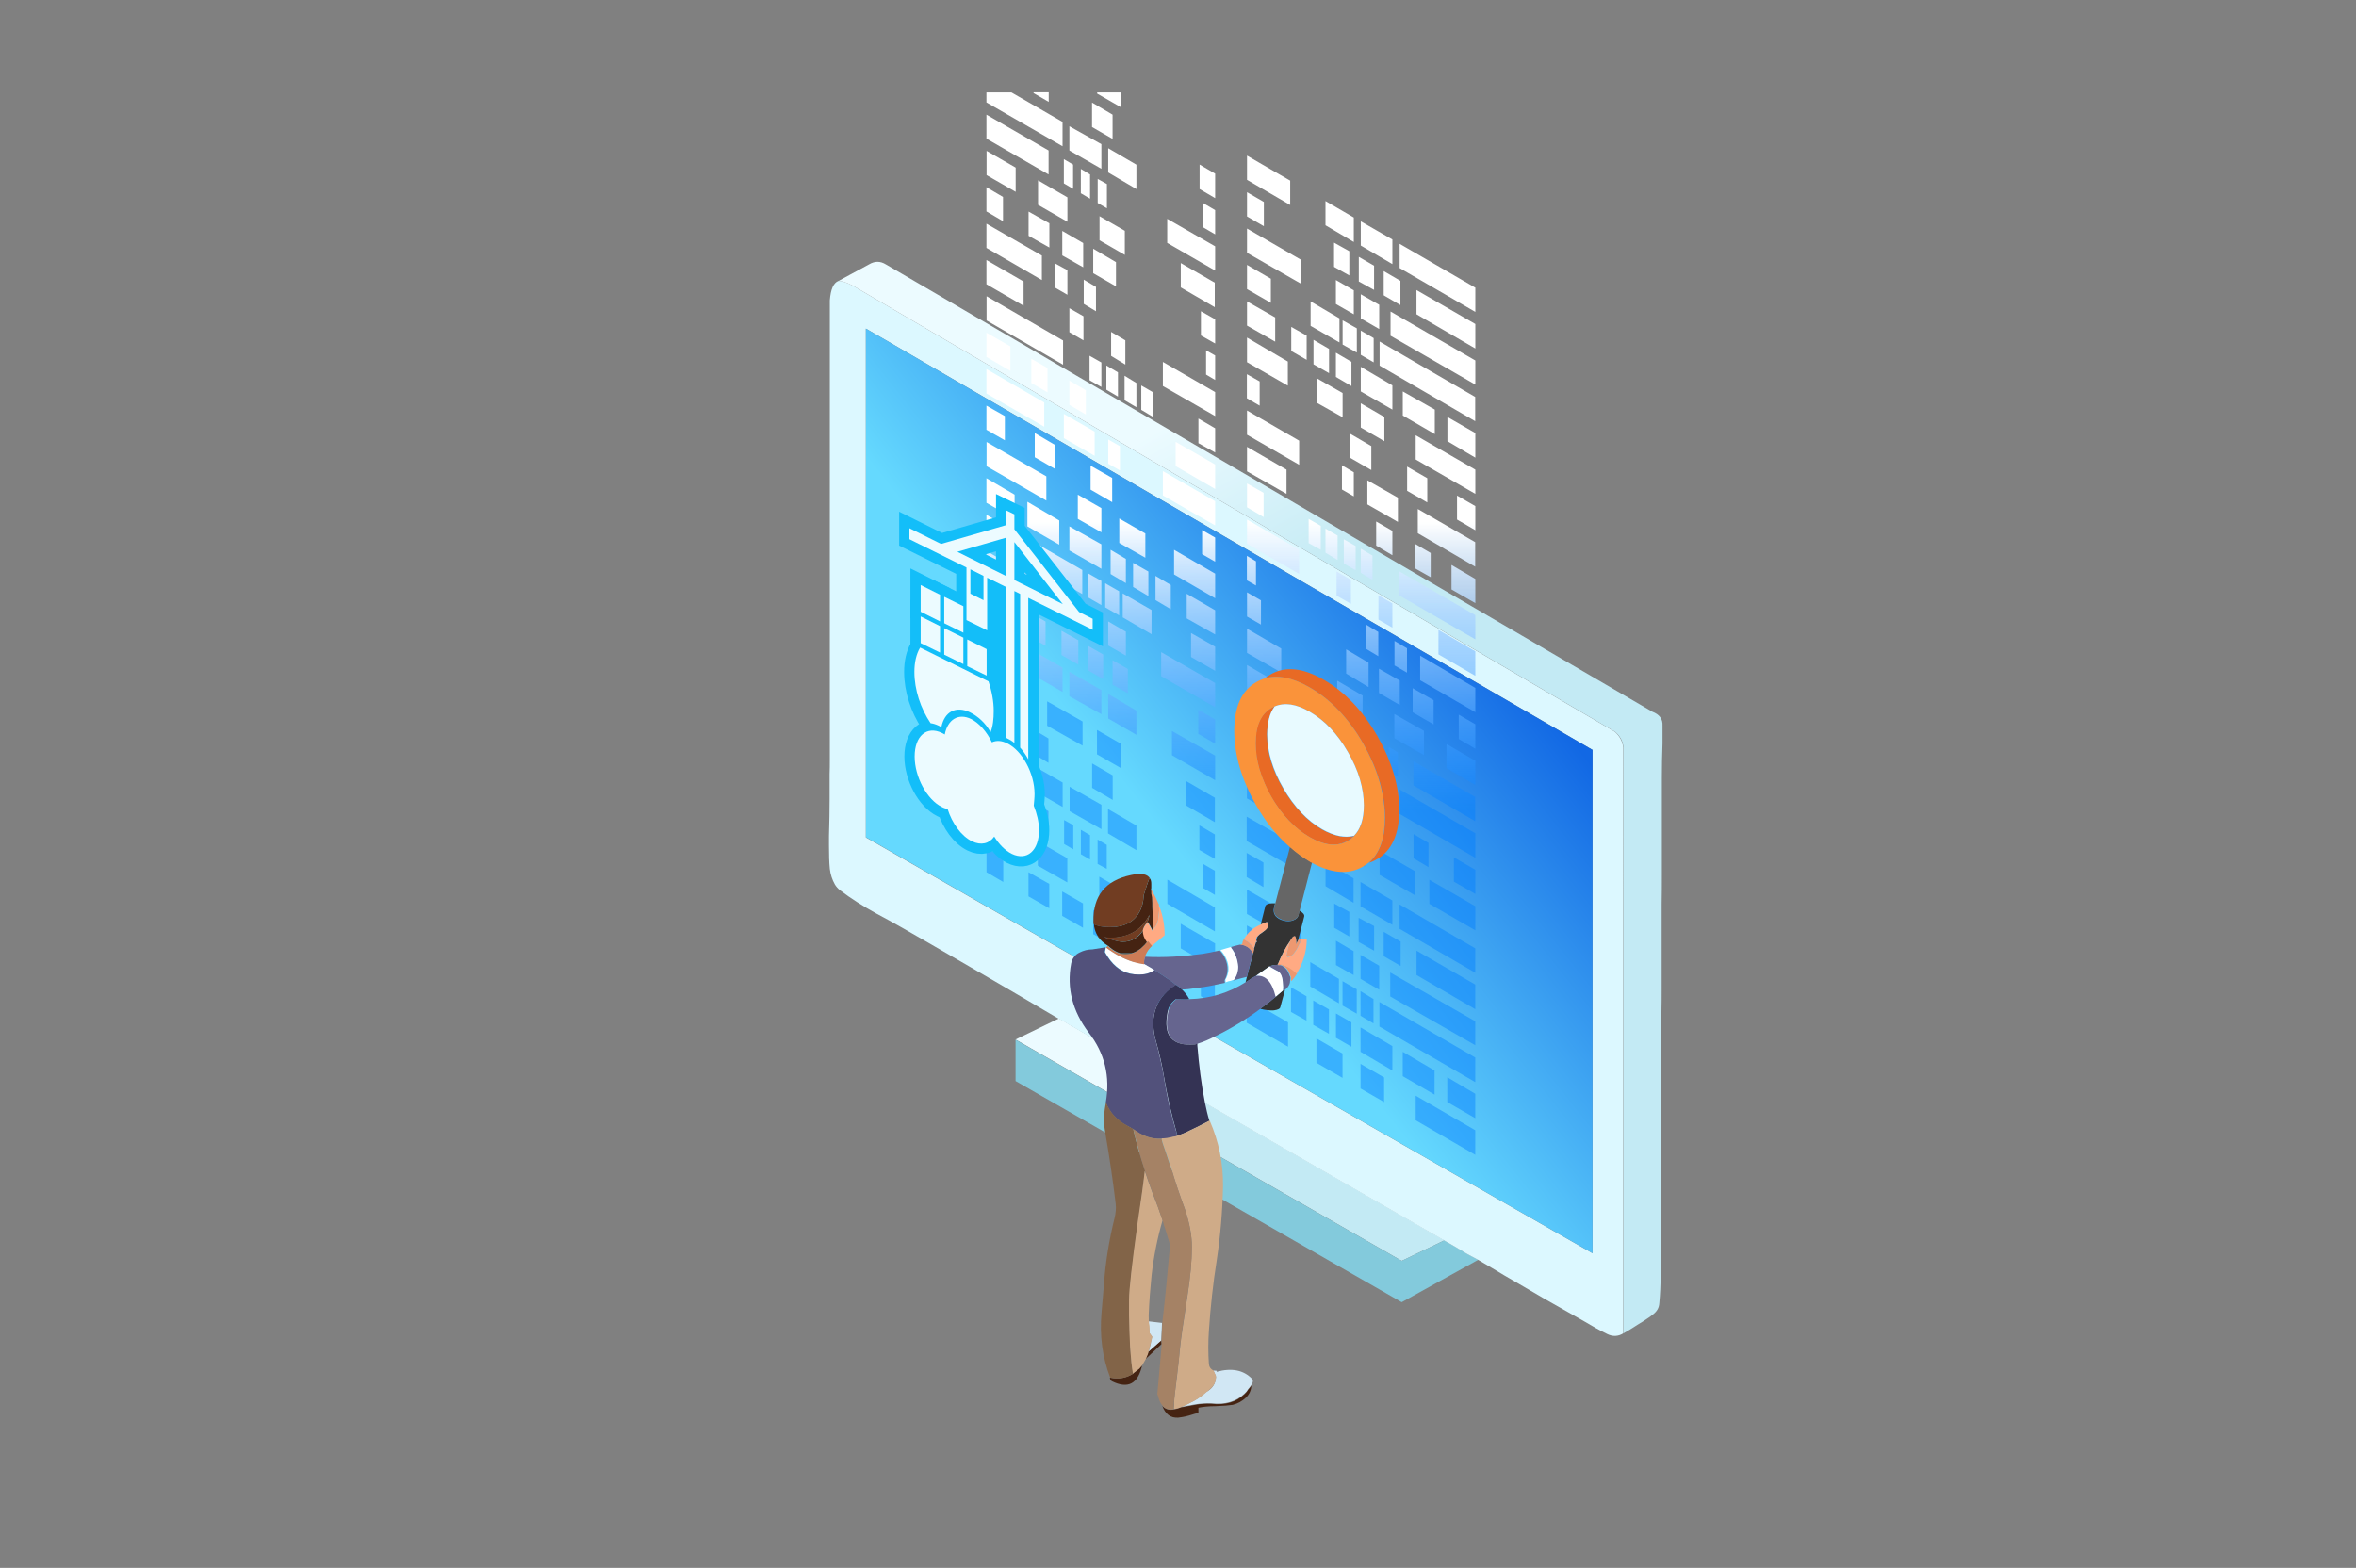 <?xml version="1.0" encoding="utf-8"?>
<!-- Generator: Adobe Illustrator 24.3.0, SVG Export Plug-In . SVG Version: 6.00 Build 0)  -->
<svg version="1.1" xmlns="http://www.w3.org/2000/svg" xmlns:xlink="http://www.w3.org/1999/xlink" x="0px" y="0px"
	 viewBox="0 0 900 599" style="enable-background:new 0 0 900 599;" xml:space="preserve">
<rect x="0" y="0" width="900" height="599" fill="#808080" stroke="none"/>
<style type="text/css">
	.st0{fill:#0048B2;}
	.st1{fill:#00B6FF;}
	.st2{fill:#00DAFF;}
	.st3{fill:#008BDC;}
	.st4{fill:#FA933A;}
	.st5{fill:#E86A25;}
	.st6{fill:#CB4800;}
	.st7{fill:#006ABA;}
	.st8{fill:#006DB6;}
	.st9{fill:#41395F;}
	.st10{fill:#FEB37C;}
	.st11{fill:#ED8A55;}
	.st12{fill:#0094F7;}
	.st13{fill:#FFFFFF;}
	.st14{fill:#004878;}
	.st15{fill:#CE7C56;}
	.st16{fill:#452312;}
	.st17{fill:#713D22;}
	.st18{fill:#C3EAF4;}
	.st19{fill:#8BD5E8;}
	.st20{fill:#ECFBFF;}
	.st21{fill:#3BAF29;}
	.st22{fill:#C2CB7E;}
	.st23{fill:#6BC048;}
	.st24{fill:#B3004D;}
	.st25{fill:#FFB545;}
	.st26{fill:#FF65A7;}
	.st27{fill:#436CA9;}
	.st28{fill:#163E34;}
	.st29{fill:#278DC1;}
	.st30{fill:#A12641;}
	.st31{fill:#D0112B;}
	.st32{fill:#FC391D;}
	.st33{fill:#C39ADE;}
	.st34{fill:#665CC7;}
	.st35{fill:#8C85CB;}
	.st36{fill:#4EC1EA;}
	.st37{fill:#9ADBFF;}
	.st38{fill:#83CADC;}
	.st39{fill:#E62B7B;}
	.st40{fill:#B4EAFA;}
	.st41{fill:#8ACFEB;}
	.st42{fill:#5EAABD;}
	.st43{fill:#71AEBF;}
	.st44{fill:#347D8F;}
	.st45{fill:#A7DAEB;}
	.st46{fill:#BFBFBF;}
	.st47{fill:#9F9F9F;}
	.st48{fill:#5C5C5C;}
	.st49{fill:#868686;}
	.st50{fill:#5E9DAD;}
	.st51{fill:#79BCCD;}
	.st52{fill:#6E6E6E;}
	.st53{fill:#1E1E1E;}
	.st54{fill:#E6E6E6;}
	.st55{fill:#A0A0A0;}
	.st56{fill:#4D4D4D;}
	.st57{fill:#88CADB;}
	.st58{fill:#62AABC;}
	.st59{fill:#B59523;}
	.st60{fill:url(#SVGID_1_);}
	.st61{fill:#DCF8FF;}
	.st62{fill:#303E48;}
	.st63{fill:url(#SVGID_2_);}
	.st64{fill:url(#SVGID_3_);}
	.st65{fill:#00368A;}
	.st66{fill:#13BEF9;}
	.st67{fill:#DCDCDC;}
	.st68{fill:#60BFFF;}
	.st69{fill:url(#SVGID_4_);}
	.st70{fill:url(#SVGID_5_);}
	.st71{fill:url(#SVGID_6_);}
	.st72{fill:#CF9F51;}
	.st73{fill:#0050BA;}
	.st74{fill:#00F1FF;}
	.st75{fill:#7ECBFF;}
	.st76{fill:url(#SVGID_7_);}
	.st77{fill:#002D78;}
	.st78{fill:#3665B2;}
	.st79{fill:#FFE800;}
	.st80{fill:#5A6771;}
	.st81{fill:#FF9900;}
	.st82{fill:#FFCC00;}
	.st83{fill:#4A4F55;}
	.st84{fill:#997121;}
	.st85{fill:#002741;}
	.st86{fill:#79C9FF;}
	.st87{fill:#459FB6;}
	.st88{fill:none;stroke:#006DB6;stroke-width:3.224;stroke-linecap:round;stroke-linejoin:round;}
	.st89{fill:#09205B;}
	.st90{fill:#C59178;}
	.st91{fill:#7E697D;}
	.st92{fill:#002F78;}
	.st93{fill:#1E5FC5;}
	.st94{fill:url(#SVGID_8_);}
	.st95{fill:#C2C3D0;}
	.st96{fill:url(#SVGID_9_);}
	.st97{fill:#EAE8ED;}
	.st98{fill:#9ED8FF;}
	.st99{fill:url(#SVGID_10_);}
	.st100{fill:#87CEFF;}
	.st101{fill:#5366C4;}
	.st102{fill:#2C4482;}
	.st103{fill:#DDA274;}
	.st104{fill:#FFAA83;}
	.st105{fill:#3E6074;}
	.st106{fill:#D1E7F4;}
	.st107{fill:#323C48;}
	.st108{fill:#384A81;}
	.st109{fill:#9AA0DD;}
	.st110{fill:#ED9870;}
	.st111{fill:#471908;}
	.st112{fill:#B58866;}
	.st113{fill:#75BFF1;}
	.st114{fill:#868082;}
	.st115{fill:#E3E2E2;}
	.st116{fill:#838383;}
	.st117{fill:#B7B7B7;}
	.st118{fill:#27E0C0;}
	.st119{fill:#F3FAFF;}
	.st120{fill:#FFD22E;}
	.st121{fill:#03F4D0;}
	.st122{fill:#187CC5;}
	.st123{fill:#252525;}
	.st124{fill:#7A3A1E;}
	.st125{fill:#511B04;}
	.st126{fill:#A7C4E4;}
	.st127{fill:#C4E7FF;}
	.st128{fill:#FFDC78;}
	.st129{fill:#BD1C61;}
	.st130{fill:#8EC2FF;}
	.st131{fill:url(#SVGID_11_);}
	.st132{fill:url(#SVGID_12_);}
	.st133{fill:#D9EDFB;}
	.st134{fill:#A9CBF3;}
	.st135{fill:#E8F5FE;}
	.st136{fill:#003399;}
	.st137{fill:#566CD2;}
	.st138{fill:#FD9C3C;}
	.st139{fill:#CB2069;}
	.st140{fill:#ED428B;}
	.st141{fill:#FFBD59;}
	.st142{fill:#FFDB59;}
	.st143{fill:#6F6FDA;}
	.st144{fill:#4C4CC2;}
	.st145{fill:#367DD1;}
	.st146{fill:#60A2F0;}
	.st147{fill:#9999EF;}
	.st148{fill:none;stroke:#000000;stroke-width:5.000000e-02;stroke-linecap:round;stroke-linejoin:round;}
	.st149{fill:#343354;}
	.st150{fill:#52517B;}
	.st151{fill:#E8B588;}
	.st152{fill:#12BC9E;}
	.st153{fill:#333333;}
	.st154{fill:#CEAB8B;}
	.st155{fill:#A48263;}
	.st156{fill:#826448;}
	.st157{fill:#FFB200;}
	.st158{fill:url(#SVGID_13_);}
	.st159{fill:#FF4CAA;}
	.st160{fill:url(#SVGID_14_);}
	.st161{fill:#017AE8;}
	.st162{fill:#D7E8FF;}
	.st163{fill:#ABABAA;}
	.st164{fill:#5F5F5F;}
	.st165{fill:#E8FAFF;}
	.st166{fill:#BFD8DF;}
	.st167{fill:url(#SVGID_15_);}
	.st168{fill:url(#SVGID_16_);}
	.st169{fill:url(#SVGID_17_);}
	.st170{fill:#007EFF;fill-opacity:0.439;}
	.st171{fill:url(#SVGID_18_);}
	.st172{fill:#66658F;}
	.st173{fill:#CFAB88;}
	.st174{fill:#A58265;}
	.st175{fill:#666666;}
	.st176{fill-rule:evenodd;clip-rule:evenodd;fill:#ECFBFF;stroke:#13BEF9;stroke-width:7.843;stroke-miterlimit:10;}
	.st177{fill-rule:evenodd;clip-rule:evenodd;fill:#ECFBFF;}
	.st178{opacity:0.3;fill:#DCDCDC;}
	.st179{opacity:0.5;fill:#DCDCDC;}
	.st180{fill:#BCB5B0;}
	.st181{fill:#ADA7A2;}
	.st182{fill:#9B9591;}
	.st183{fill:#F6FCFF;}
	.st184{fill:#00265B;}
	.st185{fill:#C8C8C8;}
	.st186{fill:#969696;}
	.st187{fill:#AAAAA6;}
	.st188{fill:#F5F5F5;}
	.st189{fill:#BD0E4D;}
	.st190{fill:#FD9F6C;}
	.st191{fill:url(#SVGID_19_);}
	.st192{fill:url(#SVGID_20_);}
	.st193{fill:#222222;}
	.st194{fill:#E3F0FA;}
	.st195{fill:#AFCAD8;}
	.st196{fill:#DCDCFA;}
	.st197{fill:#111821;}
	.st198{fill:#8C8CC8;}
	.st199{fill:url(#SVGID_21_);}
	.st200{fill:#364860;}
	.st201{fill:url(#SVGID_22_);}
	.st202{opacity:0.61;fill:url(#SVGID_23_);}
	.st203{fill:#D8DFE5;}
	.st204{fill:#E7EBEF;}
	.st205{fill:#C1CCD6;}
	.st206{fill:url(#SVGID_24_);}
	.st207{fill:#9DD0DA;}
	.st208{fill:#F6F7F9;}
	.st209{fill:#65B7FF;}
	.st210{fill:url(#SVGID_25_);}
	.st211{fill:url(#SVGID_26_);}
	.st212{fill:#4FACFD;}
	.st213{fill:#B9C5D0;}
	.st214{fill:#E0E6EA;}
	.st215{fill:#AAC8E3;}
	.st216{fill:#C2DEF6;}
	.st217{fill:#90B7DA;}
	.st218{fill:#A0C2DF;}
	.st219{fill:#7DABD3;}
	.st220{fill:#80ADD5;}
	.st221{fill:url(#SVGID_27_);}
	.st222{fill:url(#SVGID_28_);}
	.st223{fill:url(#SVGID_29_);}
	.st224{fill:#BCC8D2;}
	.st225{fill:#234869;}
	.st226{fill:#142A3D;}
	.st227{fill:url(#SVGID_30_);}
	.st228{fill:#3190E4;}
	.st229{fill:#7FC3FF;}
	.st230{fill:#010203;}
	.st231{fill:#0C1823;}
	.st232{fill:#DEE4E9;}
	.st233{fill:#B1BCC7;}
	.st234{fill:#F1F4F6;}
	.st235{fill:#C9D3DB;}
	.st236{fill:#2E9DFF;}
	.st237{fill:#FFB087;}
	.st238{fill:#A9C7E2;}
	.st239{fill:url(#SVGID_31_);}
	.st240{fill:#1C3A55;}
	.st241{fill:url(#SVGID_32_);}
	.st242{fill:#1F74BF;}
	.st243{fill:#162E43;}
	.st244{fill:#83AFD6;}
	.st245{fill:#3975AA;}
	.st246{fill:#0D5390;}
	.st247{fill:#2C5A83;}
	.st248{fill:#668199;}
	.st249{fill:#112333;}
	.st250{fill:#9ED2FF;}
	.st251{fill:#7AC2DA;}
	.st252{fill:url(#SVGID_33_);}
	.st253{fill:#D2E9F6;}
	.st254{fill:#85C2F7;}
	.st255{fill:#4367C7;}
	.st256{fill:#FABD00;}
	.st257{fill:#FFFBF0;}
	.st258{fill:url(#SVGID_34_);}
	.st259{fill:#B3EAF1;}
	.st260{fill:url(#SVGID_35_);}
	.st261{fill:#D8EAFF;}
	.st262{fill:#8C6E54;}
	.st263{fill:#3A90DB;}
	.st264{fill:#3B3635;}
	.st265{fill:#FF6600;}
	.st266{fill:#A9A9A9;}
	.st267{fill:#EEF6FF;}
	.st268{fill:#C5DFFE;}
	.st269{fill:#837C6E;}
	.st270{fill:#D7E5EA;}
	.st271{fill:#FF0000;}
	.st272{fill:#CC0000;}
	.st273{fill:#F0F7FF;}
	.st274{fill:#BEDAEB;}
	.st275{fill:#BC4074;}
	.st276{fill:#62598E;}
	.st277{fill:#2C2747;}
	.st278{fill:#E09684;}
	.st279{fill:url(#SVGID_36_);}
	.st280{fill:#B4B4B4;}
	.st281{fill:#F0F0F0;}
	.st282{fill:#6D6D6D;}
	.st283{fill:url(#SVGID_37_);}
	.st284{fill:#FF79D6;}
	.st285{fill:#DDCFFB;}
	.st286{fill:#C6E8F0;}
	.st287{fill:#A7D6E1;}
	.st288{fill:#94CCD9;}
	.st289{fill:url(#SVGID_38_);}
	.st290{fill:url(#SVGID_39_);}
	.st291{fill:url(#SVGID_40_);}
	.st292{fill:url(#SVGID_41_);}
	.st293{fill:url(#SVGID_42_);}
	.st294{fill:url(#SVGID_43_);}
	.st295{fill:url(#SVGID_44_);}
	.st296{fill:none;stroke:#FF0000;stroke-width:6.505325e-02;stroke-linecap:round;stroke-linejoin:round;}
	.st297{fill:#F7FAFF;}
	.st298{fill:#C1D4F5;}
	.st299{fill:#FFF7DA;}
	.st300{fill:#E58525;}
	.st301{fill:#908A6D;}
	.st302{fill:#C9C29D;}
	.st303{fill:#807A5D;}
	.st304{fill:#B2AA81;}
	.st305{fill:#EEE6BC;}
	.st306{fill:#7DBF5C;}
	.st307{fill:#264DB2;}
	.st308{fill:#4D75DE;}
	.st309{fill:#0C2872;}
	.st310{fill:#F0AFA4;}
	.st311{fill:#FFDFD8;}
	.st312{fill:#DDF9FF;}
	.st313{fill:url(#SVGID_45_);}
	.st314{fill:url(#SVGID_46_);}
	.st315{fill:url(#SVGID_47_);}
	.st316{fill:url(#SVGID_48_);}
	.st317{fill:#001243;}
	.st318{fill:#33CCFF;}
	.st319{fill:#002375;}
	.st320{fill:#73A4E7;}
	.st321{fill:#5989CB;}
	.st322{fill:#4A6DCA;}
	.st323{fill:#FFF6D2;}
	.st324{fill:url(#SVGID_49_);}
	.st325{fill:#804A15;}
	.st326{fill:#CD7721;}
	.st327{fill:#CCCCCC;}
	.st328{fill:#999999;}
	.st329{fill:#E8E8E8;}
	.st330{fill:#455D9D;}
	.st331{fill:#05102E;}
	.st332{fill:#132146;}
	.st333{fill:#89ABD0;}
	.st334{fill:url(#SVGID_50_);}
	.st335{fill:#EEFCFF;}
	.st336{fill:url(#SVGID_51_);}
	.st337{fill:#FD4F5E;}
	.st338{fill:#CE9486;}
	.st339{fill:#E43140;}
	.st340{fill:#F1F6FF;}
	.st341{fill:#33190B;}
	.st342{fill:#A8C9F6;}
	.st343{fill:url(#SVGID_52_);}
	.st344{fill:#CBDFFF;}
	.st345{fill:#0154A3;}
	.st346{fill:#00195F;}
	.st347{fill:#54B2C6;}
	.st348{fill:#CDEEF8;}
	.st349{fill:url(#SVGID_53_);}
	.st350{fill:#ECFAFF;}
	.st351{fill:#C3D9E1;}
	.st352{fill:#A2A2A2;}
	.st353{fill:#C2C1C1;}
	.st354{fill:#F4F8FF;}
	.st355{fill:#D8D8D8;}
	.st356{fill:url(#SVGID_54_);}
	.st357{fill:#D1A000;}
	.st358{fill:#8F7200;}
	.st359{fill:#FFE270;}
	.st360{fill:#B08C00;}
	.st361{fill:url(#SVGID_55_);}
	.st362{fill:url(#SVGID_56_);}
	.st363{fill:#42788C;}
	.st364{fill:#A3D1DF;}
	.st365{fill:#0B2F96;}
	.st366{fill:url(#SVGID_57_);}
	.st367{fill:#0065D3;}
	.st368{fill:url(#SVGID_58_);}
	.st369{fill:#E8F9FF;}
	.st370{fill:#6CA4DF;}
	.st371{fill:url(#SVGID_59_);}
	.st372{fill:#BCE5F2;}
	.st373{fill:url(#SVGID_60_);}
	.st374{fill:#DAE9FF;}
	.st375{fill:#F3F6FF;}
	.st376{fill:#3C61CD;}
	.st377{fill:#7290E9;}
	.st378{fill:#B7CAFF;}
	.st379{fill:#E1E9FF;}
	.st380{fill:#CBE9FF;}
	.st381{fill:#DDF1FE;}
	.st382{fill:#F2F9FF;}
	.st383{fill:#E9F2FF;}
	.st384{fill:#6C747A;}
	.st385{fill:#FEFFFF;}
	.st386{fill:#D2D2D2;}
	.st387{fill:#84888E;}
	.st388{fill:url(#SVGID_61_);}
	.st389{fill:#A7ADB5;}
	.st390{fill:#A9ADBC;}
	.st391{fill:url(#SVGID_62_);}
	.st392{fill:#D2D6E5;}
	.st393{fill:#5698E6;}
	.st394{fill:url(#SVGID_63_);}
	.st395{fill:url(#SVGID_64_);}
	.st396{fill:url(#SVGID_65_);}
	.st397{fill:#A6A6A6;}
	.st398{fill:#DFDFDF;}
	.st399{fill:#E1E1E1;}
	.st400{fill:#FAFAFA;}
	.st401{fill:url(#SVGID_66_);}
	.st402{fill:#72C3FF;}
	.st403{fill:url(#SVGID_67_);}
	.st404{fill:#A7A7A7;}
	.st405{fill:#2872C9;}
	.st406{fill:url(#SVGID_68_);}
	.st407{fill:url(#SVGID_69_);}
	.st408{fill:#B1C1E6;}
	.st409{fill:#8293BB;}
	.st410{fill:#99A9D0;}
	.st411{fill:#7484AA;}
	.st412{fill:#D0DEFF;}
	.st413{fill:url(#SVGID_70_);}
	.st414{fill:#FF5C98;}
	.st415{fill:#3694DA;}
	.st416{fill:url(#SVGID_71_);}
	.st417{fill:#FFC400;}
	.st418{fill:url(#SVGID_72_);}
	.st419{fill:#F1F8FF;}
	.st420{fill:#4DEBF6;}
	.st421{fill:#789EDB;}
	.st422{fill:#9BBEF6;}
	.st423{fill:#7EC4F7;}
	.st424{fill:#459DDE;}
	.st425{fill:#E0F1FF;}
	.st426{fill:#00315F;}
	.st427{fill:#0875DE;}
	.st428{fill:#5B95FF;}
	.st429{fill:#5BEFFF;}
	.st430{fill:#F6FBFF;}
	.st431{fill:url(#SVGID_73_);}
	.st432{fill:url(#SVGID_74_);}
	.st433{fill:#787878;}
	.st434{fill:url(#SVGID_75_);}
	.st435{fill:#E8EAFF;}
	.st436{fill:url(#SVGID_76_);}
	.st437{fill:url(#SVGID_77_);}
	.st438{fill:#6A6ADC;}
	.st439{fill:none;stroke:#000000;stroke-width:5.000000e-02;stroke-linecap:round;stroke-linejoin:round;stroke-miterlimit:4;}
	.st440{fill:url(#SVGID_78_);}
	.st441{fill:url(#SVGID_79_);}
	.st442{fill:url(#SVGID_80_);}
	.st443{fill:#003151;}
	.st444{fill:#00558C;}
	.st445{fill:#001C2E;}
	.st446{fill:#E8EFFD;}
	.st447{fill:#1818A3;}
	.st448{fill:url(#SVGID_81_);}
	.st449{fill:url(#SVGID_82_);}
	.st450{fill:url(#SVGID_83_);}
	.st451{fill:#CEDEFE;}
	.st452{fill:#AAC5FC;}
	.st453{fill:#200B0A;}
	.st454{fill:#181A1B;}
	.st455{fill:url(#SVGID_84_);}
	.st456{fill:#F0F0FF;}
	.st457{fill:#597DE7;}
	.st458{fill:url(#SVGID_85_);}
	.st459{fill:url(#SVGID_86_);}
	.st460{fill:url(#SVGID_87_);}
	.st461{fill:#17388E;}
	.st462{fill:url(#SVGID_88_);}
	.st463{fill:url(#SVGID_89_);}
	.st464{fill:url(#SVGID_90_);}
	.st465{fill:#ABB1EB;}
	.st466{fill:#DBDFFF;}
	.st467{fill:none;stroke:#FF65A7;stroke-width:3;stroke-linecap:round;stroke-linejoin:round;}
	.st468{fill:#FFD6C4;}
	.st469{fill:none;stroke:#FF0000;stroke-width:7.724993e-02;stroke-linecap:round;stroke-linejoin:round;}
	.st470{fill:#0066FF;}
	.st471{fill:#E2F5FF;}
	.st472{fill:#9DD2EF;}
	.st473{fill:#30AEB8;}
	.st474{fill:#D3FCFF;}
	.st475{fill:#54C3CB;}
	.st476{fill:#7AEAF2;}
	.st477{fill:#9EF2F9;}
	.st478{fill:url(#SVGID_91_);}
	.st479{fill:#0066CC;}
	.st480{fill:#63AED6;}
	.st481{fill:#7ED1D9;}
	.st482{fill:url(#SVGID_92_);}
	.st483{fill:#7091B4;}
	.st484{fill:url(#SVGID_93_);}
	.st485{fill:#59BCC6;}
	.st486{fill:#DFAEA3;}
	.st487{fill:#FBDED7;}
	.st488{fill:url(#SVGID_94_);}
	.st489{fill:url(#SVGID_95_);}
	.st490{fill:#0C1838;}
	.st491{fill:url(#SVGID_96_);}
	.st492{fill:#C2EDF6;}
	.st493{fill:url(#SVGID_97_);}
	.st494{fill:#DCDDDE;}
	.st495{fill:#FFAE79;}
	.st496{fill:#E19586;}
	.st497{fill:url(#SVGID_98_);}
	.st498{fill:#4F9BA0;}
	.st499{fill:url(#SVGID_99_);}
	.st500{fill:#B6643E;}
	.st501{fill:#222C44;}
	.st502{fill:url(#SVGID_100_);}
	.st503{fill:url(#SVGID_101_);}
	.st504{fill:url(#SVGID_102_);}
	.st505{fill:url(#SVGID_103_);}
	.st506{fill:url(#SVGID_104_);}
	.st507{fill:url(#SVGID_105_);}
	.st508{fill:url(#SVGID_106_);}
	.st509{fill:url(#SVGID_107_);}
	.st510{fill:url(#SVGID_108_);}
	.st511{fill:url(#SVGID_109_);}
	.st512{fill:#F3A90F;}
	.st513{fill:#B3A986;}
	.st514{fill:#DBD1A8;}
	.st515{fill:#FFF3C4;}
	.st516{fill:#D2E8A3;}
	.st517{fill:url(#SVGID_110_);}
	.st518{fill:url(#SVGID_111_);}
	.st519{fill:url(#SVGID_112_);}
	.st520{fill:#EBEBEB;}
	.st521{fill:url(#SVGID_113_);}
	.st522{fill:url(#SVGID_114_);}
	.st523{fill:url(#SVGID_115_);}
	.st524{fill:#C3BEAD;}
	.st525{fill:#E2DED1;}
	.st526{fill:url(#SVGID_116_);}
	.st527{fill:#AC9F7A;}
	.st528{fill:url(#SVGID_117_);}
	.st529{fill:#AAFFFF;}
	.st530{fill:url(#SVGID_118_);}
	.st531{fill:url(#SVGID_119_);}
	.st532{fill:url(#SVGID_120_);}
	.st533{fill:url(#SVGID_121_);}
	.st534{fill:url(#SVGID_122_);}
	.st535{fill:url(#SVGID_123_);}
	.st536{fill:#C7E7F9;}
	.st537{fill:url(#SVGID_124_);}
	.st538{fill:url(#SVGID_125_);}
	.st539{fill:#FA933A;fill-opacity:0.29;}
	.st540{fill:#00FFFF;}
	.st541{fill:#6CCEFF;}
	.st542{fill:#0099E6;}
	.st543{fill:url(#SVGID_126_);}
</style>
<g id="Livello_1">
	<g transform="matrix( 0.81, 0, 0, 0.81, 264.1,147.65) ">
		<g>
			<g id="Layer0_50_FILL_3_">
				<linearGradient id="SVGID_1_" gradientUnits="userSpaceOnUse" x1="152.906" y1="355.281" x2="316.758" y2="355.281">
					<stop  offset="0.278" style="stop-color:#ECFBFF"/>
					<stop  offset="0.474" style="stop-color:#C3EAF4"/>
				</linearGradient>
				<path class="st60" d="M335,412.4l20.2-9.7l-157.5-90.5c-5.5-3.1-11.1-6.4-16.8-9.8c-1.6-0.8-3.2-1.7-4.8-2.8
					c-0.8-0.5-1.8-1-2.8-1.5l-20.4,9.9L335,412.4z"/>
				<path class="st38" d="M355.2,402.7l-20.2,9.7L152.9,308.1v19.5L335,431.9l36.1-20l-5.2-2.8c-4.7-2.9-8-4.8-9.7-5.7L355.2,402.7z
					"/>
				<path class="st61" d="M69.4-49.8c-2.4,0.9-3.7,4-4.1,9.2v216.5c0,2.4,0,4.7-0.1,6.9c0,2.2,0,6.1,0,11.6c0,5.4-0.1,11.3-0.3,17.7
					c0,1.5,0,3,0,4.5c0,4.3,0.1,8,0.4,10.9c0.3,2.6,1.1,5.1,2.4,7.4c0.6,1,1.4,1.9,2.4,2.7c5.3,4,11,7.6,17,10.9
					c7.9,4.2,15.7,8.7,23.5,13.2c6.7,3.9,13.5,7.8,20.4,11.8c7.2,4.2,14.5,8.4,21.8,12.7c6.8,4,13.6,8,20.4,12c1,0.5,2,1,2.8,1.5
					c1.6,1.1,3.2,2,4.8,2.8c5.7,3.4,11.3,6.7,16.8,9.8l157.5,90.5l1,0.6c1.7,0.9,4.9,2.8,9.7,5.7l5.2,2.8c4.1,2.4,8.2,4.8,12.3,7.3
					c6.3,3.6,12.5,7.3,18.7,10.9c6.4,3.6,12.8,7.3,19.2,10.9c3.5,2.1,7,4.1,10.7,5.9c2.6,1.3,5.2,1.2,7.6-0.3V170.4
					c-0.3-2.9-1.6-5.4-3.9-7.5L76.4-47.4C73.4-49,71.1-49.8,69.4-49.8 M82.3-27.3L425,171.4v237.4L82.3,212.7V-27.3z"/>
				<linearGradient id="SVGID_2_" gradientUnits="userSpaceOnUse" x1="450.929" y1="34.765" x2="224.746" y2="213.655">
					<stop  offset="0.38" style="stop-color:#1268E4"/>
					<stop  offset="1" style="stop-color:#65D9FE"/>
				</linearGradient>
				<path class="st63" d="M425,171.4L82.3-27.3v239.9L425,408.8V171.4z"/>
				
					<linearGradient id="SVGID_3_" gradientUnits="userSpaceOnUse" x1="565.638" y1="-3219.749" x2="873.584" y2="-3759.625" gradientTransform="matrix(0.81 0 0 -0.81 -288.929 -2719.617)">
					<stop  offset="0.278" style="stop-color:#ECFBFF"/>
					<stop  offset="0.474" style="stop-color:#C3EAF4"/>
				</linearGradient>
				<path class="st64" d="M83.8-57.6l-14.4,7.8c1.6,0,3.9,0.8,7,2.4l359.3,210.3c2.4,2.1,3.7,4.6,3.9,7.5v276.2
					c2.2-1.3,4.5-2.6,6.7-4.1c1.9-1.1,3.7-2.3,5.6-3.6c0.5-0.4,1.1-0.8,1.7-1.3c1.8-1.4,2.8-3.1,2.9-5.3c0.4-4.2,0.6-8.5,0.6-12.7
					c0-5,0-9.9,0-14.6c0-4.8,0-9.5,0-14c0-4.2,0-8.7,0-13.5c0.1-4.8,0.1-9.9,0.1-15.3s0-10.2,0-14.5c0.2-4.8,0.3-9.7,0.3-14.5
					c0-5.2,0-10.3,0-15.4c0-3.7,0-7.4,0-11.1c0-3.8,0-7.7,0-11.6c0.1-4,0.1-8,0.1-12.1s0-8.2,0-12.5c0-4.3,0-8.7,0-13.1
					c0-4.5,0-9,0-13.5c0.1-4.7,0.1-9.4,0.1-14c0-4.9,0-9.8,0-14.8s0-9.9,0-14.9c0-5.3,0-10.5,0-15.8c0-5.3,0.1-10.7,0.3-16
					c0-2.7,0-5.5,0-8.4c0.2-3.1-1.4-5.3-4.8-6.6L91.7-57.6C89.1-59.2,86.5-59.2,83.8-57.6z"/>
			</g>
		</g>
	</g>
	<g transform="matrix( 0.81, 0, 0, 0.81, 264.1,147.65) ">
		<g>
			<g id="Layer0_54_FILL_3_">
				<path class="st170" d="M177.3,233.9v-11.4l-13.9-8v11.5L177.3,233.9 M184.7,243.8l-9.8-5.6v11.5l9.8,5.6V243.8 M139.2,217.6
					v11.5l7.9,4.6v-11.4L139.2,217.6 M159,229.1v11.4l9.8,5.6v-11.5L159,229.1 M139.2,200.6V212l13.7,7.9v-11.6L139.2,200.6
					 M168.4,211.8v-11.5l-29.3-16.9v11.5L168.4,211.8 M180.1,206.9l-4.3-2.4v11.3l4.3,2.5V206.9 M290.1,287.6l-7.3-4.2V295l7.3,4.1
					V287.6 M275.3,290.7v-11.6l-13.4-7.6V283L275.3,290.7 M246.9,291.3v-11.5l-6.6-3.7v11.5L246.9,291.3 M261.9,288.6v11.5
					l19.5,11.3v-11.5L261.9,288.6 M273.3,272.2v-11.5l-11.3-6.5v11.5L273.3,272.2 M287.4,263.2v-11.3l-25.4-14.6v11.5L287.4,263.2
					 M230.8,253.4V265l16.2,9.3v-11.6L230.8,253.4 M200.2,264.4V253l-10.7-6.2v11.5L200.2,264.4 M188,223.1v-11.5l-4.3-2.5v11.5
					L188,223.1 M224.5,232.6V244l22.4,13v-11.3L224.5,232.6 M195.9,227.5v-11.3l-4.3-2.5v11.5L195.9,227.5 M204.4,238.1l-12-6.9
					v11.5l12,6.9V238.1 M198.7,195v-11.6l-9.7-5.6v11.5L198.7,195 M193.4,208.8v-11.5l-15-8.5v11.5L193.4,208.8 M209.9,207.1
					l-13.4-7.8v11.5l13.4,7.9V207.1 M241.2,225.1v11.4l5.7,3.3v-11.4L241.2,225.1 M261.9,220v11.4l7.9,4.7v-11.6L261.9,220
					 M246.9,211.3l-7.3-4.3v11.6l7.3,4.2V211.3 M246.9,205.5v-11.5l-13.4-7.8v11.5L246.9,205.5 M261.9,202.9v11.5l20.5,11.8v-11.6
					L261.9,202.9 M294.8,319l12.3,7.1v-11.5l-12.3-7.1V319 M326.7,337.5v-11.6l-11.1-6.4v11.6L326.7,337.5 M330.6,322.6v-11.5
					l-15-8.8v11.5L330.6,322.6 M369.7,362.4v-11.6l-28.1-16.3v11.6L369.7,362.4 M356.5,337.5l13.2,7.6v-11.5l-13.2-7.8V337.5
					 M350.5,334v-11.4l-15-8.8v11.5L350.5,334 M369.7,293.7v-11.6l-27.7-16v11.5L369.7,293.7 M369.7,276.5v-11.5l-35.7-20.7v11.5
					L369.7,276.5 M329.6,276.4v11.3l40.1,23v-11.3L329.6,276.4 M324.4,284.5v-11.3l-8.8-5.1v11.3L324.4,284.5 M324.5,290.3v11.6
					l45.2,26.2v-11.6L324.5,290.3 M315.6,285.2v11.6l6.1,3.6v-11.5L315.6,285.2 M304,295.7v11.5l7.3,4.2v-11.5L304,295.7
					 M300.7,305.3v-11.5l-7.4-4.2v11.5L300.7,305.3 M305.4,290.9v-11.5l-13.5-7.9V283L305.4,290.9 M313.8,284.3l-6.7-3.8v11.5
					l6.7,3.8V284.3 M303.2,255.3l7.1,4.1v-11.6l-7.1-3.9V255.3 M304,261.4v11.5l8.3,4.7v-11.3L304,261.4 M322,266.1v-11.6l-7.3-3.9
					V262L322,266.1 M334.5,261.8l-8-4.6v11.5l8,4.6V261.8 M330.6,242.4l-15-8.7v11.5l15,8.7V242.4 M299.1,235.7l13.2,7.8V232
					l-13.2-7.8V235.7 M191.3,173.5l11.3,6.5v-11.5l-11.3-6.5V173.5 M184.5,169.4V158l-16.7-9.5V160L184.5,169.4 M139.2,166.2v11.5
					l35.9,20.6v-11.5L139.2,166.2 M139.2,160.5l10.3,5.9v-11.5l-10.3-5.9V160.5 M161.4,161.8v11.5l7,4.2V166L161.4,161.8
					 M139.2,131.9v11.5l21.8,12.5v-11.5L139.2,131.9z"/>
			</g>
		</g>
	</g>
	<g transform="matrix( 0.503, 0, 0, 0.503, 247.85,25.8) ">
		<g>
			<g id="Layer0_55_FILL_3_">
				
					<linearGradient id="SVGID_4_" gradientUnits="userSpaceOnUse" x1="5023.422" y1="-8564.493" x2="5023.422" y2="-7970.727" gradientTransform="matrix(0.503 0 0 -0.503 -2083.714 -3724.964)">
					<stop  offset="6.666670e-02" style="stop-color:#007EFF;stop-opacity:0.439"/>
					<stop  offset="0.796" style="stop-color:#FFFFFF"/>
				</linearGradient>
				<path class="st69" d="M370.3,506.8v-18.4l-21.4-12.6v18.6L370.3,506.8 M363.8,475.2v-18.4l-11.6-6.6v18.6L363.8,475.2
					 M345.1,445.8l-11.6-6.6v18.6l11.6,6.7V445.8 M362.3,446.7v-18.2l-13.4-7.8v18.3L362.3,446.7 M466,534.5v-18.6l-11.7-6.9v18.6
					L466,534.5 M475.6,549.1l-21.4-12.3v18.3l21.4,12.5V549.1 M430.1,541.3v-18.7l-32.8-18.7v18.4L430.1,541.3 M430.1,513.5v-18.4
					l-12.8-7.4v18.4L430.1,513.5 M463.6,486.8l-9.3-5.2v18.3l9.3,5.5V486.8 M454.3,453.8v18.3l36.1,21.1v-18.4L454.3,453.8
					 M454.3,426.2v18.4l26,14.9v-18.2L454.3,426.2 M430.1,458.2v-18.3l-18.3-10.4v18.2L430.1,458.2 M430.1,485.9v-18.4l-41-23.5
					v18.3L430.1,485.9 M592.8,616.9v18.3l34.9,20.1v-18.3L592.8,616.9 M547.5,581.6V563l-15.5-9v18.4L547.5,581.6 M555,594.9v18.3
					l26.7,15.4v-18.3L555,594.9 M543.8,606.9v-18.4l-18.1-10.3v18.2L543.8,606.9 M592.1,607.3v-18.4l-11.3-6.7v18.4L592.1,607.3
					 M627.7,600.2v-18.6l-57.5-33.3v18.6L627.7,600.2 M627.7,609.3l-16.3-9.4v18.4l16.3,9.4V609.3 M542.1,495.5V477l-19.3-11.3v18.4
					L542.1,495.5 M580.1,471.4v18.3l15.9,9.2v-18.4L580.1,471.4 M627.7,544.9v-18.4l-21.9-12.7v18.3L627.7,544.9 M615.1,491.5V510
					l12.6,7.4v-18.6L615.1,491.5 M562,534.5l6.9,4.1v-18.4l-6.9-4.2V534.5 M580.7,526.9v18.3l46.9,27.2V554L580.7,526.9
					 M535.4,546.8v-18.4l-21.5-12.5v18.4L535.4,546.8 M540.7,531.2v18.6l24,13.9v-18.4L540.7,531.2 M543.3,505.2l-6.9-3.9v18.4
					l6.9,3.9V505.2 M556.1,512.6l-6.7-4.1V527l6.7,4.2V512.6 M566.2,491v18.4l22.5,12.8v-18.4L566.2,491 M546.6,470.6v-18.6
					l-17-10.1v18.4L546.6,470.6 M554.5,456.6V475l15.8,9.2v-18.6L554.5,456.6 M544.7,441.5l9.3,5.6v-18.4l-9.3-5.6V441.5
					 M575.8,441.1l-9.5-5.6v18.6l9.5,5.5V441.1 M585.8,446.7v18.7l41.9,24.2v-18.4L585.8,446.7 M599.7,427.1v18.6l28,16.3v-18.6
					L599.7,427.1 M314.2,474.2v-18.4l-57.8-33.2V441L314.2,474.2 M319.4,458.9v18.6l24.3,13.6v-18.3L319.4,458.9 M313.4,427.8v18.4
					l12.8,7.3V435L313.4,427.8 M256.4,394.8v18.6l44.9,25.8v-18.4L256.4,394.8 M256.4,367.2v18.4l64.6,37v-18.2L256.4,367.2
					 M287.5,329.8v18.7l24.2,13.9v-18.4L287.5,329.8 M301.9,328.9v-18.4l-45.4-26.1v18.4L301.9,328.9 M277.8,342.8v-18.4l-21.4-12.5
					v18.7L277.8,342.8 M293.1,277.6v18.4l15.3,8.8v-18.2L293.1,277.6 M300.3,272.8v-18.4L256.4,229v18.6L300.3,272.8 M270.4,264.7
					l-14-7.9v18.3l14,8V264.7 M256.4,201.4v18.4l18.2,10.6v-18.6L256.4,201.4 M302.8,228.2l-12.3-7v18.4l12.3,7.1V228.2
					 M314.6,225.7v-18.4l-58.1-33.6v18.4L314.6,225.7 M317.9,153.9l-9.5-5.2v18.4l9.5,5.5V153.9 M304.2,136.7v-18.4l-15.8-8.9v18.4
					L304.2,136.7 M256.4,146.2v18.4l28.2,16.3v-18.4L256.4,146.2 M256.4,118.6v18.4l42.1,24.4v-18.6L256.4,118.6 M269,98.3
					l-12.6-7.4v18.4l12.6,7.4V98.3 M322.2,73.7l-7-4.1v18.4l7,4.1V73.7 M295.6,85.7v18.6l22.3,12.8V98.6L295.6,85.7 M278.6,94.4V76
					l-22.1-12.7v18.4L278.6,94.4 M303.6,81.2V63l-47.2-27.2V54L303.6,81.2 M292.2,18.9v0.5l11.5,6.7v-7.3H292.2 M256.4,18.9v7.6
					l57.8,33.3V41.3l-38.8-22.4H256.4 M535.4,187.4v-18.2l-13.6-7.8v18.2L535.4,187.4 M609.6,377.8v18.6l18.1,10.4v-18.4
					L609.6,377.8 M593.8,387.1v-18.4l-12.2-7.1v18.6L593.8,387.1 M569.7,382.5v18.3l58,33.5v-18.4L569.7,382.5 M554.1,400.9v18.4
					l10.6,6.1V407L554.1,400.9 M540.7,365.4v18.4l8.9,5.3v-18.4L540.7,365.4 M564.7,351.9l-12.3-7.1v18.3l12.3,7.3V351.9
					 M568.9,345.1v-18.4l-23.2-13.2v18.3L568.9,345.1 M627.7,351.4v-18.3l-13.9-8v18.2L627.7,351.4 M584,335.3v18.4l43.6,25.4v-18.6
					L584,335.3 M591.2,330.3v-18.4l-15.3-8.8v18.4L591.2,330.3 M627.7,296.3v-18.7l-21.2-12.2v18.4L627.7,296.3 M540.7,255v18.4
					l17.9,10.4v-18.4L540.7,255 M582.4,279.3v18.4l45.3,26.1v-18.4L582.4,279.3 M532.4,278v18.3l16.3,9.4v-18.2L532.4,278
					 M564.7,259.8v-18.4l-24-14.1V246L564.7,259.8 M572.6,246v18.3l24.3,14.1v-18.6L572.6,246 M555,208.1v18.3l72.6,42.2v-18.4
					L555,208.1 M540.7,218.2l9.8,5.7v-18.4l-9.8-5.7V218.2 M540.7,190.5l14,8.1v-18.4l-14-8V190.5 M563.3,185.3v18.4l64.4,37.1
					v-18.3L563.3,185.3 M627.7,213.4v-18.6L583,169v18.4L627.7,213.4 M527.8,358.3v18.4l9,5.1v-18.4L527.8,358.3 M522.3,382.7v18.4
					l10.9,6.2V389L522.3,382.7 M454.3,398.6v18.4l10.6,6.1v-18.4L454.3,398.6 M461.1,393.4V375l-6.9-4.1v18.6L461.1,393.4
					 M430.1,320.1v-18.6l-30-17.2v18.4L430.1,320.1 M454.3,343.3v18.4l39.6,22.9v-18.4L454.3,343.3 M454.3,334l12.6,7.4v-18.4
					l-12.6-7.1V334 M523.1,355.5l-9.2-5.3v18.3l9.2,5.5V355.5 M501.1,342.8v18.4l9.2,5.1v-18.2L501.1,342.8 M484.3,323.8v-18.4
					l-30-17.3v18.6L484.3,323.8 M526.4,302.1v18.4l9,5.2v-18.3L526.4,302.1 M420.2,351.3v18.3l9.9,5.7V357L420.2,351.3 M398.9,366.3
					V385l31.2,18.1v-18.7L398.9,366.3 M408.5,399.7v18.7l21.6,12.2v-18.4L408.5,399.7 M384.8,404.5l11.6,6.9v-18.4l-11.6-6.9V404.5
					 M367.8,376.2v18.3l11.6,6.9v-18.6L367.8,376.2 M329.2,399.9v-18.3l-72.8-41.9v18.2L329.2,399.9 M359.9,399.4v18.2l21.9,12.8
					V412L359.9,399.4 M357.2,416.1v-18.3l-10.6-6.1V410L357.2,416.1 M343.7,417.6l-14.1-8V428l14.1,7.9V417.6 M343.7,380.7v-18.6
					l-24.3-13.6v18.3L343.7,380.7 M343.7,389.9l-9.9-5.6v18.3l9.9,5.7V389.9 M362.3,391.6v-18.4l-11.6-6.9v18.4L362.3,391.6
					 M357.3,342.5v18.6l19.8,11.2v-18.4L357.3,342.5 M343.7,353v-18.4l-17.9-10.2v18.4L343.7,353 M351.9,311.7l-16.4-9.3v18.2
					l16.4,9.5V311.7 M390.4,306.5V325l39.7,22.8v-18.4L390.4,306.5 M357.8,287.6l-8.9-5.1v18.4l8.9,5.1V287.6 M338.6,294.9v-18.4
					l-23.4-13.4v18.4L338.6,294.9 M331.9,263.5v-18.4l-12.5-7.3v18.4L331.9,263.5 M370.3,258v-18.4l-9-5.5v18.6L370.3,258
					 M374,241.5V260l9.2,5.5v-18.7L374,241.5 M330.1,207.2v-18.3l-10.7-6.1v18.2L330.1,207.2 M356.3,231.5l-8.8-5.2v18.4l8.8,5.2
					V231.5 M361.9,207.2l-10.8-6.4V219l10.8,6.6V207.2 M343.7,224l-9-5.1v18.6l9,5.1V224 M430.1,237.3v-18.6l-6.9-3.9v18.4
					L430.1,237.3 M526.9,265.6v-18.4l-19.8-11.3v18.6L526.9,265.6 M454.3,260.5v18.4l39.6,22.8v-18.3L454.3,260.5 M430.1,292.4V274
					l-12.7-7.4v18.7L430.1,292.4 M430.1,264.7v-18.2l-39.7-22.9v18.3L430.1,264.7 M463.9,256.8v-18.4l-9.7-5.5v18.3L463.9,256.8
					 M430.1,209.6v-18.4l-10.8-6.1v18.4L430.1,209.6 M454.3,205.1v18.7l31,17.8v-18.3L454.3,205.1 M454.3,177.6v18.4l21.4,12.2
					v-18.4L454.3,177.6 M526.9,192v18.4l10.8,6.1v-18.4L526.9,192 M521.8,216.6V235l11.8,6.9v-18.4L521.8,216.6 M504.8,206.8v18.6
					l11.8,6.7v-18.4L504.8,206.8 M502.6,177.6v18.6l21.9,12.6v-18.3L502.6,177.6 M499.6,203.6l-11.7-6.6v18.3l11.7,6.7V203.6
					 M532,139.5l-11.6-6.5v18.4l11.6,6.5V139.5 M454.3,149.9v18.4l18.1,10.4v-18.3L454.3,149.9 M454.3,122.3v18.4l41,23.5V146
					L454.3,122.3 M467.1,102.1l-12.8-7.4v18.4l12.8,7.4V102.1 M487.1,104.4V85.9l-32.8-19v18.4L487.1,104.4 M420.7,102.8v18.4
					l9.4,5.5v-18.4L420.7,102.8 M404,148.5V167l25.8,15v-18.6L404,148.5 M393.7,114.9v18.3l36.4,21v-18.4L393.7,114.9 M329.9,151.7
					v-18.4l-15.9-9.2v18.6L329.9,151.7 M354.8,166.2v-18.4l-17.3-10.2v18.6L354.8,166.2 M339.6,166.6l-9.3-5.5v18.4l9.3,5.6V166.6
					 M342.3,112.9v18.3l19.2,11.1V124L342.3,112.9 M370.3,92.3V73.8l-21.4-12.5v18.4L370.3,92.3 M328.1,95.5l7,4.1V81.2l-7-4.2V95.5
					 M347.9,106.9V88.5l-7-3.9v18.3L347.9,106.9 M343.7,76.9V58.2l-24.3-13.6V63L343.7,76.9 M418.3,73.7v18.6l11.8,6.9V80.6
					L418.3,73.7 M336.6,26.6v18.6l15.6,9V35.8L336.6,26.6 M340.5,18.9v0.9l18.1,10.4V18.9H340.5 M570.2,133.9v18.4l57.5,33.3v-18.4
					L570.2,133.9 M570.8,162l-12.7-7.4v18.4l12.7,7.4V162 M550.8,168.9v-18.4l-11.6-6.7v18.7L550.8,168.9 M540.7,116.8v18.4l24,14.1
					v-18.7L540.7,116.8 M535.4,132.5v-18.6l-21.5-12.5v18.4L535.4,132.5z"/>
			</g>
		</g>
	</g>
	<g transform="matrix( 1, 0, 0, 1, 0,0) ">
		<g>
			<g id="Layer0_57_FILL_3_">
				<path class="st153" d="M490.9,378.1c-0.2,0.2-0.5,0.3-0.8,0.3l-2.8,2.4c-1.9,1.6-3.8,3.1-5.9,4.6c1.9,0.5,3.7,0.7,5.2,0.6
					c1.5-0.2,2.4-0.6,2.5-1.3L490.9,378.1 M481.6,353.2c0.7-0.3,1.5-0.7,2.4-1c0.5,0.8,0.5,1.7,0,2.4c-0.3,0.4-0.9,1-1.9,1.7
					c-0.8,0.5-1.3,1-1.7,1.4l-0.5,1.7l0,0c0.1,0.2,0.2,0.4,0.3,0.5h-0.4l-0.8,2.7l-0.4,1.8l-2.3,8.9l-0.5,2c0.5-0.3,0.9-0.6,1.4-0.9
					c0.8-0.6,1.6-1.1,2.5-1.5l5.1-3.6c1-0.5,2-0.7,3.1-0.6c0.1-0.1,0.2-0.2,0.3-0.4c1.3-3.2,2.8-6.2,4.7-8.9
					c0.3-0.4,0.6-0.8,0.9-1.3c0.3-0.3,0.6-0.4,0.9-0.4c0.2,0.3,0.3,0.7,0.4,1c0.1,0.8,0.1,1.5,0.1,2.2c0.1-0.5,0.3-0.9,0.6-1.4
					l2.4-9.3c0.2-0.8-0.4-1.5-1.8-2.3l-0.4,1.7c-0.2,0.9-0.8,1.6-2,2c-1.1,0.4-2.3,0.5-3.6,0.1c-1.4-0.3-2.4-0.9-3.2-1.8
					c-0.6-0.9-0.8-1.9-0.6-2.8l0.5-2c-0.4,0-0.9,0-1.3,0c-1.5,0.1-2.4,0.5-2.5,1.3L481.6,353.2z"/>
				<path class="st172" d="M477.3,374.3c-0.5,0.3-0.9,0.6-1.4,0.9c-6.4,4.1-13.6,6.3-21.4,6.5c-0.6,0.1-1.2,0.1-1.8,0.1l-3.3-0.1
					c-1.8,1.3-2.8,3-3.2,5.1c-1.8,9,1.7,13.1,10.6,12.2c0.3-0.1,0.5-0.2,0.8-0.3c2.2-0.7,4.3-1.6,6.4-2.7c6.2-3,12.1-6.6,17.6-10.7
					c2-1.4,4-3,5.9-4.6c-1.4-5.8-3.9-8.4-7.5-8C478.9,373.2,478,373.7,477.3,374.3 M488.3,368.7c-0.1,0-0.2-0.1-0.4-0.1
					c-1,0-2.1,0.2-3.1,0.6c0.3,0.2,1.1,0.7,2.4,1.4c0.2,0.1,0.5,0.2,0.8,0.4c1.3,0.7,1.9,2.4,2,5c0.1,0.8,0.1,1.6,0,2.4
					c0.3,0,0.5-0.1,0.8-0.3c0.5-0.2,1-0.7,1.4-1.4c0.4-0.6,0.6-1.2,0.6-1.9c0.1-0.5,0.2-1,0.1-1.5c-0.1-0.3-0.2-0.5-0.3-0.6
					c-0.1-0.2-0.1-0.5-0.3-0.8c-0.6-1.5-1.6-2.6-3.2-3.2C489,368.7,488.7,368.7,488.3,368.7 M437.3,365.5c-0.2,0.9-0.3,1.8-0.3,2.8
					l3.8,2.2h0.1v0.1c2.1,1.3,4.2,2.6,6.2,4.1c0.7,0.5,1.4,1,2,1.5c0.9,0.5,1.7,1.1,2.4,1.8c0.8,0,1.5,0,2.3-0.1
					c4.8-0.6,8.1-1.1,9.8-1.5c1.1-0.2,2.5-0.5,4.3-0.9l-0.1-1c1.4-2.6,1.5-5.3,0.3-8.1c-0.5-1.2-1.2-2.3-2.2-3.3
					c-2.5,0.6-4.6,1-6.5,1.3C452.1,365.4,444.7,365.9,437.3,365.5 M475.5,361.2c-0.6-0.2-1.2-0.3-1.9-0.3c-1.3,0.3-2.4,0.6-3.4,0.9
					c0.1,0.1,0.1,0.2,0.1,0.3c1.7,2.2,2.5,4.7,2.5,7.4c0,2-0.6,3.6-1.7,5.1c2.3-0.7,4-1.1,5.2-1.4l2.3-8.9c0-0.1-0.1-0.2-0.1-0.3
					C477.8,362.7,476.8,361.7,475.5,361.2z"/>
				<path class="st110" d="M488,368.6c0.1,0.1,0.3,0.1,0.4,0.1c0.3,0,0.7,0,1,0c1.6,0.6,2.6,1.7,3.2,3.2c0.1,0.3,0.2,0.5,0.3,0.8
					c0.1,0.2,0.2,0.4,0.3,0.6c0,0.6,0,1.1-0.1,1.5c0.3-0.1,0.5-0.3,0.6-0.4c0.7-0.8,1.3-1.7,1.8-2.5c-0.3-0.3-0.5-0.5-0.6-0.6
					c-0.5-0.4-1.1-0.9-1.7-1.3c-0.9-0.6-1.9-1-2.9-1.4c-0.8-0.3-1.4-0.4-1.9-0.4C488.1,368.4,488.1,368.5,488,368.6 M495.8,359.4
					c-0.3,0.5-0.5,0.9-0.6,1.4c0-0.7,0-1.4-0.1-2.2c-0.1-0.3-0.2-0.7-0.4-1c-0.3,0-0.6,0.1-0.9,0.4c-0.3,0.4-0.6,0.8-0.9,1.3
					c-0.6,1.7-1.1,3.6-1.5,5.7l0.5,0.6c-0.3,0.2,0,0.1,0.9-0.3c0.6-0.2,1.3-0.7,1.9-1.7c0.6-0.8,1.2-1.9,1.8-3.3
					c0.2-0.8,0.4-1.4,0.6-1.9c-0.4,0.2-0.8,0.3-1,0.5C496,359.2,495.9,359.3,495.8,359.4 M475.1,358.8c-0.3,0.6-0.5,1.2-0.6,1.9
					h-0.4c0,0.1,0,0.2,0.1,0.3c0.4,0,0.8,0.1,1.3,0.3c1.3,0.5,2.3,1.4,3.1,2.8c0.1,0.1,0.1,0.2,0.1,0.3l0.4-1.8
					c0-0.1-0.1-0.1-0.1-0.3C477.7,360.6,476.5,359.5,475.1,358.8 M439.7,340.9c0,0.2,0,0.3,0,0.5c0.1,0.5,0.2,1,0.3,1.5
					c0,0.1,0,0.2,0,0.3c0.1,1.1,0.1,2.2,0.1,3.4l0.4,8.1c0.8-0.3,1.5-1.4,1.9-3.2c0.3-2.3,0.4-3.5,0.4-3.6c0-0.8,0-1.7-0.1-2.5h-0.1
					c-0.8-2-1.8-3.9-2.9-5.7C439.7,340.1,439.7,340.5,439.7,340.9z"/>
				<path class="st149" d="M441.6,397.9c1.2,4.2,2.2,8.5,2.9,12.7c1.3,7.9,3.1,15.6,5.3,23.3c1-0.3,2-0.7,2.9-1.1
					c3-1.4,6.1-2.9,9.3-4.6c-0.7-2.2-1.2-4.5-1.7-6.9c-1.4-7.1-2.3-14.4-2.9-21.8c0-0.3,0-0.5,0-0.8c-0.2,0.1-0.5,0.2-0.8,0.3
					c-8.8,0.8-12.3-3.2-10.6-12.2c0.3-2.1,1.4-3.8,3.2-5.1l3.3,0.1c0.6,0,1.2,0,1.8-0.1c-0.7-1.4-1.7-2.6-2.8-3.7
					c-0.7-0.7-1.5-1.3-2.4-1.8c-0.9,0.5-1.7,1.1-2.4,1.7C441,382.8,439.2,389.4,441.6,397.9z"/>
				<path class="st104" d="M497.1,358.5c-0.3,0.5-0.5,1.1-0.6,1.9c-0.6,1.4-1.2,2.5-1.8,3.3c-0.6,0.9-1.3,1.5-1.9,1.7
					c-0.8,0.3-1.1,0.4-0.9,0.3l-0.5-0.6c0.4-2.1,0.9-4,1.5-5.7c-1.9,2.7-3.4,5.7-4.7,8.9c0.5,0,1.1,0.1,1.9,0.4
					c1.1,0.4,2,0.8,2.9,1.4c0.6,0.4,1.1,0.8,1.7,1.3c0.2,0.2,0.4,0.4,0.6,0.6c2.5-4.1,3.8-8.4,3.9-13.1c-0.2,0-0.3,0-0.5-0.1
					c-0.4-0.2-0.9-0.2-1.4-0.1C497.3,358.5,497.2,358.5,497.1,358.5 M484,352.2c-0.9,0.3-1.7,0.7-2.4,1c-1.4,0.6-2.5,1.3-3.4,2
					c-1.2,1-2.1,2.1-2.8,3.2c-0.1,0.2-0.2,0.3-0.3,0.4c1.4,0.7,2.6,1.8,3.8,3.4c0.1,0.1,0.1,0.2,0.1,0.3l0.8-2.7h0.4
					c-0.1-0.2-0.2-0.3-0.3-0.5l0,0c0-0.1,0-0.2,0-0.4v-0.1c0,0,0-0.1,0-0.3c0,0,0-0.1,0-0.1c0.1-0.2,0.2-0.3,0.3-0.5
					c0.1-0.1,0.2-0.2,0.3-0.3c0.3-0.4,0.9-0.9,1.7-1.4c1-0.7,1.7-1.2,1.9-1.7C484.5,353.8,484.5,353,484,352.2 M442.8,348
					c0,0.1-0.1,1.3-0.4,3.6c-0.4,1.8-1.1,2.8-1.9,3.2c0,0.3,0,0.8,0,1.3l-2-3.7l-0.3,0.3h-0.1c-0.9,0.9-1.5,2-1.7,3.1
					c-0.1,1.4,0.4,2.8,1.5,4.3l0.6-0.4l1.4,1.8l5-4.2c0-4.2-0.8-8.1-2.3-11.7C442.7,346.3,442.8,347.1,442.8,348z"/>
				<path class="st13" d="M488.1,371c-0.3-0.1-0.5-0.3-0.8-0.4c-1.3-0.7-2.1-1.2-2.4-1.4l-5.1,3.6c3.6-0.4,6.1,2.2,7.5,8l2.8-2.4
					c0.1-0.8,0.1-1.7,0-2.4C490,373.4,489.4,371.7,488.1,371 M441,370.6v-0.1h-0.1l-3.8-2.2c-1.4-0.2-2.8-0.5-4.2-0.9
					c-3.5-1-7-2.9-10.4-5.5l-0.4,1.8c2.6,4.7,5.9,7.5,9.8,8.3c0.9,0.2,1.8,0.3,2.7,0.3C437.2,372.5,439.3,371.9,441,370.6
					 M470.3,362.1c0-0.1,0-0.2-0.1-0.3c-2,0.6-3.2,0.9-3.4,1h-0.1c-0.2,0.1-0.3,0.1-0.5,0.1c0.9,1,1.7,2.1,2.2,3.3
					c1.3,2.8,1.2,5.5-0.3,8.1l0.1,1c0.6-0.3,1.3-0.5,2-0.6l0.8-0.3c0.1,0,0.2,0,0.3,0c1.1-1.4,1.7-3.1,1.7-5.1
					C472.8,366.8,472,364.3,470.3,362.1z"/>
				<path class="st150" d="M447.2,374.7c-2-1.4-4.1-2.8-6.2-4.1c-1.7,1.3-3.8,1.8-6.5,1.7c-0.8,0-1.7-0.1-2.7-0.3
					c-3.9-0.8-7.2-3.5-9.8-8.3l0.4-1.8l-5.1,0.8c-0.8,0-1.6,0.1-2.5,0.3c-0.8,0.2-1.6,0.5-2.4,0.9c-1.7,0.8-2.8,2.2-3.2,4.1
					c-1.8,9.5,0.5,18.3,6.7,26.5c6.1,7.8,8.3,16.8,6.5,26.8c1.6,3.9,4.3,6.8,8.1,8.8c0.8,0.4,1.6,0.8,2.3,1.3
					c3.4,2.6,7,3.9,10.8,3.7c1.4,0,2.8-0.2,4.2-0.6c0.8-0.1,1.4-0.3,2-0.5c-2.3-7.6-4.1-15.4-5.3-23.3c-0.8-4.2-1.7-8.5-2.9-12.7
					c-2.4-8.4-0.7-15.1,5.2-20c0.7-0.6,1.6-1.1,2.4-1.7C448.6,375.7,447.9,375.2,447.2,374.7z"/>
				<path class="st15" d="M438.6,359.6l-0.6,0.4c-0.3,0.3-0.5,0.7-0.8,1c-1.7,1.8-3.4,2.9-5.2,3.3c-1.3,0.3-2.6,0.3-4.1,0
					c-1.4-0.4-2.8-1.2-4.2-2.4c-0.2-0.2-0.4-0.3-0.6-0.5l-0.6,0.6c3.5,2.6,6.9,4.4,10.4,5.5c1.4,0.4,2.8,0.7,4.2,0.9
					c-0.1-1,0-1.9,0.3-2.8c0.3-1.2,1-2.4,1.9-3.4c0.3-0.3,0.5-0.6,0.8-0.8L438.6,359.6z"/>
				<path class="st16" d="M457.8,539.8v-2c1.5-0.3,3.7-0.6,6.6-0.6c3.1-0.1,5.2-0.3,6.5-0.5c2-0.5,3.6-1.4,5.1-2.8
					c1.4-1.4,2-3,2-4.6c-0.3,0.6-0.8,1.1-1.3,1.7c-0.3,0.6-0.8,1.1-1.4,1.7c-3.1,3-7.3,4.2-12.5,3.6c-2.1-0.1-4.2,0-6.2,0.4
					c-1.8,0.3-3.6,0.7-5.5,1c-1,0.4-2,0.7-2.9,0.8c-1.8,0.3-3.2-0.2-4.2-1.4c1.2,3.2,3.2,4.7,6.1,4.5c0.9-0.1,2.3-0.3,4.1-0.8
					C456,540.2,457.2,539.9,457.8,539.8 M436.3,521.6c-0.3,0.3-0.6,0.7-0.9,1v0.1l-2.3,1.8c-0.1,0.1-0.2,0.2-0.3,0.3
					c-2.6,1.7-5.6,2.2-8.8,1.5c0,0.7,0.3,1.1,0.8,1.4C430.9,530.7,434.7,528.7,436.3,521.6 M438.8,516.3l-0.4,1l-0.8,1.9l6.1-5.7
					l-0.1-1.4L438.8,516.3 M417.9,353.1c0,0.6,0.1,1.2,0.3,1.9c0.3,1,0.7,2,1.3,2.8c0.2,0,0.3,0,0.5,0.1c-0.2,0-0.3,0-0.4,0.1
					c0.8,1.2,2,2.3,3.6,3.3c0.3,0.2,0.5,0.3,0.6,0.5c1.4,1.2,2.8,2,4.2,2.4c1,0,2,0,3.1,0c0.3,0,0.7,0,1,0c1.8-0.4,3.5-1.5,5.2-3.3
					c0.3-0.3,0.5-0.7,0.8-1c-1.1-1.5-1.6-3-1.5-4.3c-1.9,2.8-4.5,4.2-7.8,4.2c-0.8,0-2.4-0.3-4.7-1c-0.8-0.3-1.7-0.5-2.5-0.8
					c0.8,0.2,1.7,0.3,2.5,0.3c7,0,12-2.9,15-8.8c-0.1,0.3-0.2,0.8-0.3,1.3c-0.2,0.6-0.4,1.2-0.6,1.8h0.1l0.3-0.3l2,3.7
					c0-0.5,0-0.9,0-1.3l-0.4-8.1c0-1.2,0-2.3-0.1-3.4c0-0.1,0-0.2,0-0.3c-0.1-0.5-0.2-1-0.3-1.5c0-0.2,0-0.3,0-0.5
					c0-0.3,0-0.7-0.1-1.1c0.1-0.3,0.1-0.6,0.1-0.8v-0.1c0-0.1,0-0.2,0-0.3c0-0.1,0-0.2,0-0.3v-0.1c0-0.3,0-0.4,0-0.5
					c0-0.8-0.1-1.4-0.4-1.9c-0.1-0.1-0.2-0.2-0.3-0.3c-0.7,1.7-1.4,3.9-2.2,6.5c-0.1,2.6-0.7,4.9-1.8,6.7c-2.1,3.6-5.8,5.5-11.1,5.5
					C421.5,354.2,419.5,353.8,417.9,353.1z"/>
				<path class="st106" d="M464.8,523.7l-1.3-0.1l0.9,2c0.1,0.3,0.1,0.5,0.1,0.6c-0.2,2.5-1.4,4.4-3.8,5.6c-2,1.8-4.1,3.2-6.5,4.3
					c-0.8,0.4-1.5,0.8-2.3,1.1c-0.3,0.1-0.5,0.2-0.8,0.3c1.9-0.3,3.7-0.7,5.5-1c2-0.3,4.1-0.5,6.2-0.4c5.2,0.6,9.3-0.6,12.5-3.6
					c0.6-0.5,1.1-1.1,1.4-1.7c0.5-0.5,0.9-1.1,1.3-1.7c0.1-0.2,0.2-0.3,0.3-0.5c0.4-0.7,0.4-1.3,0-1.8c-3.2-3.4-7.8-4.3-13.6-2.7
					L464.8,523.7 M439.1,509.3l1,1.4l-0.8,3.4l-0.5,2.2l4.8-4.2l0.3-6.7l-5.1-0.6l0.1,1.9L439.1,509.3z"/>
				<path class="st156" d="M438.5,517.3l0.9-3.2l0.8-3.4L438.5,517.3 M432.9,431.3c-0.7-0.4-1.4-0.8-2.3-1.3c-3.8-2-6.5-4.9-8.1-8.8
					c-0.8,3.6-1,7.2-0.4,10.8c1.6,9.3,3,18.6,4.1,27.9c0.2,1.8,0,3.6-0.4,5.3c-2.1,8.4-3.5,16.9-4.1,25.6c-0.3,3.5-0.6,7-0.9,10.6
					c-0.8,8.8,0.3,17.1,3.3,24.9c3.2,0.7,6.1,0.2,8.8-1.5c-0.5-2.6-0.9-6-1.1-10.2c-0.2-3.6-0.3-7.6-0.4-12c0-3.7,0-5.7,0-6
					c0-3.8,1.1-13.7,3.3-29.6c1.4-9.3,2.2-15.9,2.7-19.7C435.6,442.1,434.1,436.7,432.9,431.3z"/>
				<path class="st173" d="M440.2,455.6c-1-2.7-2-5.5-2.9-8.3c-0.4,3.8-1.3,10.4-2.7,19.7c-2.2,15.9-3.3,25.8-3.3,29.6
					c0,0.3,0,2.2,0,6c0.1,4.3,0.2,8.3,0.4,12c0.3,4.2,0.6,7.5,1.1,10.2c0.1-0.1,0.2-0.2,0.3-0.3l2.3-1.8v-0.1c0.3-0.3,0.6-0.7,0.9-1
					l1.4-2.4l0.8-1.9l1.7-6.6l-1-1.4l-0.1-2.7c-0.3-1.4-0.3-2.8-0.3-4.2c0.2-5.1,0.6-10.1,1.1-15.1c0.8-7.1,2.2-14.2,4.2-21.1
					C442.9,462.6,441.6,459.1,440.2,455.6 M464.8,481.4c1.4-9.3,2.2-18.7,2.4-28.2c0.1-8.7-1.6-17.1-5.1-25.1
					c-3.2,1.7-6.3,3.2-9.3,4.6c-0.9,0.4-1.9,0.8-2.9,1.1c-0.6,0.3-1.3,0.4-2,0.5c-1.4,0.4-2.8,0.6-4.2,0.6c0.3,1.4,0.8,2.8,1.4,4.5
					c1.4,4,2.2,6.4,2.4,7.1c1.1,3.9,2.8,9,5.1,15.3c1.8,5.3,2.7,10.2,2.7,14.5c0,5.4-0.6,11.7-1.7,19c-1.6,10.3-2.6,17.1-2.9,20.6
					c-0.2,2.2-0.6,5.6-1.1,10.2c-0.6,4.5-1,7.8-1.1,9.8c0,0.6,0,1.4-0.1,2.4c0.9-0.1,1.9-0.3,2.9-0.8c0.3-0.1,0.5-0.2,0.8-0.3
					c0.8-0.3,1.5-0.7,2.3-1.1c2.4-1.1,4.5-2.5,6.5-4.3c0.4-0.3,0.8-0.6,1.1-0.9c1.8-1.4,2.6-3.1,2.5-5.3l-0.9-2
					c-1.1-0.5-1.7-1.4-1.8-2.5c-0.3-4.2-0.3-8.4,0-12.7C462.4,499.3,463.4,490.3,464.8,481.4z"/>
				<path class="st174" d="M455.3,476.4c0-4.3-0.9-9.2-2.7-14.5c-2.3-6.3-4-11.4-5.1-15.3c-0.3-0.8-1.1-3.1-2.4-7.1
					c-0.6-1.6-1.1-3.1-1.4-4.5c-3.8,0.2-7.4-1.1-10.8-3.7c1.3,5.4,2.8,10.8,4.5,16c0.9,2.8,1.9,5.6,2.9,8.3c1.4,3.5,2.6,7,3.8,10.6
					V466l0.6,2.3c0.1,0.3,0.2,0.5,0.3,0.8l1.7,5.6c0.2,0.9,0.2,1.9,0.1,2.8c-0.8,9.2-1.7,18.5-2.8,27.9l-0.3,6.7l0.1,1.4
					c-0.6,6.4-1.1,12.7-1.7,19.1c0.1,0.3,0.2,0.5,0.3,0.8c0.3,1.5,0.9,2.7,1.7,3.6c1,1.2,2.4,1.7,4.2,1.4c0.1-1,0.1-1.8,0.1-2.4
					c0.2-2,0.6-5.3,1.1-9.8c0.6-4.6,1-8,1.1-10.2c0.3-3.5,1.3-10.3,2.9-20.6C454.7,488.1,455.3,481.8,455.3,476.4z"/>
				<path class="st17" d="M432,364.3c-0.3,0-0.7,0-1,0c-1,0-2,0-3.1,0C429.3,364.6,430.7,364.6,432,364.3 M424,358.8
					c2.3,0.7,3.9,1,4.7,1c3.3,0,5.9-1.4,7.8-4.2c0.2-1.1,0.7-2.1,1.7-3.1c0.3-0.6,0.5-1.2,0.6-1.8c0.1-0.5,0.2-0.9,0.3-1.3
					c-3,5.9-8,8.8-15,8.8c-0.8,0-1.7-0.1-2.5-0.3C422.3,358.3,423.1,358.5,424,358.8 M417.7,352.1c0,0.3,0,0.7,0.1,1
					c1.6,0.8,3.7,1.1,6.2,1.1c5.3,0,8.9-1.8,11.1-5.5c1.1-1.9,1.7-4.1,1.8-6.7c0.8-2.6,1.5-4.8,2.2-6.5c0.1,0.1,0.2,0.2,0.3,0.3
					c-0.9-1.9-3.4-2.4-7.4-1.5C422.2,336.4,417.5,342.3,417.7,352.1 M419.4,357.8c0,0.1,0,0.2,0.1,0.3c0.1-0.1,0.2-0.1,0.4-0.1
					C419.7,357.8,419.5,357.8,419.4,357.8z"/>
				<path class="st175" d="M496.1,349.5l0.4-1.7l4.7-18.3c-0.3-0.2-0.6-0.3-0.9-0.5c-2.6-1.5-5.1-3.3-7.5-5.5l-5.6,21.5l-0.5,2
					c-0.2,0.9,0,1.9,0.6,2.8c0.8,0.8,1.8,1.4,3.2,1.8c1.3,0.3,2.5,0.3,3.6-0.1C495.2,351.1,495.9,350.4,496.1,349.5z"/>
				<path class="st5" d="M500.3,262.6c8,4.6,14.8,11.7,20.4,21.4c5.6,9.8,8.4,19.2,8.4,28.4c0,7.9-2.1,13.6-6.2,17.2
					c1.1-0.3,2.2-0.8,3.2-1.4c5.6-3.3,8.4-9.5,8.4-18.7s-2.8-18.6-8.4-28.4c-5.6-9.7-12.4-16.8-20.4-21.4c-8-4.6-14.8-5.3-20.4-2
					c-0.8,0.5-1.6,1-2.3,1.5C488,257.7,493.7,258.9,500.3,262.6 M486.9,269.9c-0.4,0.2-0.9,0.4-1.3,0.6c-4,2.3-6,6.7-6,13.4
					c0,6.6,2,13.4,6,20.5c4.1,7,8.9,12.1,14.6,15.4c5.8,3.3,10.6,3.8,14.6,1.4c0.9-0.5,1.6-1.1,2.3-1.8c-3.5,0.9-7.5,0-12.1-2.5
					c-5.8-3.4-10.7-8.6-14.8-15.6c-4.2-7.1-6.2-14-6.2-20.7C484.1,275.9,485.1,272.4,486.9,269.9z"/>
				<path class="st4" d="M520.7,284c-5.6-9.7-12.4-16.8-20.4-21.4c-6.6-3.8-12.3-4.9-17.3-3.4c-1,0.4-2.1,0.8-3.1,1.4
					c-5.6,3.2-8.4,9.4-8.4,18.6c0,9.2,2.8,18.7,8.4,28.5c3.7,6.5,8,11.8,12.8,15.9c2.4,2.1,4.9,4,7.5,5.5c0.3,0.2,0.6,0.4,0.9,0.5
					c7.6,4.1,14.1,4.6,19.5,1.5c0.8-0.5,1.5-1,2.2-1.5c4.2-3.6,6.2-9.3,6.2-17.2C529,303.2,526.2,293.7,520.7,284 M500.3,271.9
					c5.8,3.3,10.6,8.4,14.6,15.4c4.1,7,6.1,13.9,6.1,20.5c0,5.2-1.3,9.1-3.8,11.6c-0.7,0.7-1.4,1.3-2.3,1.8c-4,2.4-8.9,1.9-14.6-1.4
					c-5.7-3.3-10.6-8.4-14.6-15.4c-4-7-6-13.9-6-20.5c0-6.6,2-11.1,6-13.4c0.4-0.2,0.8-0.5,1.3-0.6
					C490.7,268.3,495.2,268.9,500.3,271.9z"/>
				<path class="st165" d="M514.9,287.3c-4-7-8.9-12.1-14.6-15.4c-5.1-3-9.6-3.6-13.4-2c-1.9,2.5-2.8,6.1-2.8,10.6
					c0,6.7,2.1,13.6,6.2,20.7c4.1,7,9,12.3,14.8,15.6c4.6,2.6,8.6,3.4,12.1,2.5c2.5-2.5,3.8-6.3,3.8-11.6
					C521,301.2,519,294.3,514.9,287.3z"/>
				<path class="st103" d="M474.1,360.7l-0.5,0.1c0.2,0,0.4,0,0.6,0.1C474.1,360.9,474.1,360.8,474.1,360.7z"/>
			</g>
		</g>
	</g>
	<g>
		<path class="st176" d="M412.2,233.8l-24.7-31.6v-5.7l-3.1-1.5v5.6l0,0l-24.9,7.2l-12.1-6v4.2l21.8,10.8v9.3v1.1v9.7l7.9,3.9v-9.7
			V230v-9.3l7.3,3.6v57.6c0.1,0.1,2.2,1,3.1,2v-58.1l2.2,1.1v58.7c1.2,1.4,2.2,2.8,3.1,4.5v-61.7l24.6,12.2v-4.2L412.2,233.8z
			 M375.7,229.3l-5-2.5v-9.3l5,2.5V229.3z M365.7,210.8l18.7-5.4v14.7L365.7,210.8z M387.5,207.1l18.5,23.7l-18.5-9.2V207.1z"/>
		<path class="st176" d="M349.3,256.7c0,6.8,2.4,14,6.2,19.6v0c0.9,0.1,1.9,0.4,3,0.9c0.4,0.2,0.7,0.4,1.1,0.6
			c1.2-6,5.6-8.2,10.9-5.7c3,1.5,5.9,4,7.9,7.6c0.9-2.2,1.2-5,1.2-8.1c0-3.6-0.7-7.5-2-11.3l-26.1-12.9
			C350,249.9,349.3,253.1,349.3,256.7z"/>
		<path class="st176" d="M395.2,303.3c0-7.8-4.7-16.5-10.4-19.3c-2.2-1.1-4.2-1.2-5.9-0.4c-1.9-4-4.8-7.3-7.9-8.9
			c-4.9-2.4-9,0.2-10.1,5.9l0,0c-0.4-0.2-0.8-0.5-1.1-0.6c-5.8-2.8-10.4,1.2-10.4,9c0,7.8,4.7,16.5,10.4,19.3
			c0.7,0.4,1.5,0.6,2.2,0.8c1.7,5.4,5.2,10.3,9.3,12.3c3.5,1.7,6.6,0.9,8.5-1.8c1.8,2.9,4.1,5.3,6.7,6.6c5.8,2.8,10.4-1.2,10.4-9
			c0-3.2-0.8-6.4-2-9.4C395,306.4,395.2,304.9,395.2,303.3z"/>
		<polygon class="st176" points="359.1,227.2 351.7,223.5 351.7,233.7 359.1,237.4 		"/>
		<polygon class="st176" points="359.1,249.3 359.1,239.2 351.7,235.5 351.7,245.7 		"/>
		<polygon class="st176" points="360.7,250.1 368,253.7 368,243.6 360.7,240 		"/>
		<polygon class="st176" points="368,231.6 360.7,228 360.7,238.1 368,241.7 		"/>
		<polygon class="st176" points="369.5,244.3 369.5,254.5 376.9,258.1 376.9,248 		"/>
	</g>
	<g>
		<path class="st177" d="M412.2,233.8l-24.7-31.6v-5.7l-3.1-1.5v5.6l0,0l-24.9,7.2l-12.1-6v4.2l21.8,10.8v9.3v1.1v9.7l7.9,3.9v-9.7
			V230v-9.3l7.3,3.6v57.6c0.1,0.1,2.2,1,3.1,2v-58.1l2.2,1.1v58.7c1.2,1.4,2.2,2.8,3.1,4.5v-61.7l24.6,12.2v-4.2L412.2,233.8z
			 M375.7,229.3l-5-2.5v-9.3l5,2.5V229.3z M365.7,210.8l18.7-5.4v14.7L365.7,210.8z M387.5,207.1l18.5,23.7l-18.5-9.2V207.1z"/>
		<path class="st177" d="M349.3,256.7c0,6.8,2.4,14,6.2,19.6v0c0.9,0.1,1.9,0.4,3,0.9c0.4,0.2,0.7,0.4,1.1,0.6
			c1.2-6,5.6-8.2,10.9-5.7c3,1.5,5.9,4,7.9,7.6c0.9-2.2,1.2-5,1.2-8.1c0-3.6-0.7-7.5-2-11.3l-26.1-12.9
			C350,249.9,349.3,253.1,349.3,256.7z"/>
		<path class="st177" d="M395.2,303.3c0-7.8-4.7-16.5-10.4-19.3c-2.2-1.1-4.2-1.2-5.9-0.4c-1.9-4-4.8-7.3-7.9-8.9
			c-4.9-2.4-9,0.2-10.1,5.9l0,0c-0.4-0.2-0.8-0.5-1.1-0.6c-5.8-2.8-10.4,1.2-10.4,9c0,7.8,4.7,16.5,10.4,19.3
			c0.7,0.4,1.5,0.6,2.2,0.8c1.7,5.4,5.2,10.3,9.3,12.3c3.5,1.7,6.6,0.9,8.5-1.8c1.8,2.9,4.1,5.3,6.7,6.6c5.8,2.8,10.4-1.2,10.4-9
			c0-3.2-0.8-6.4-2-9.4C395,306.4,395.2,304.9,395.2,303.3z"/>
		<polygon class="st177" points="359.1,227.2 351.7,223.5 351.7,233.7 359.1,237.4 		"/>
		<polygon class="st177" points="359.1,249.3 359.1,239.2 351.7,235.5 351.7,245.7 		"/>
		<polygon class="st177" points="360.7,250.1 368,253.7 368,243.6 360.7,240 		"/>
		<polygon class="st177" points="368,231.6 360.7,228 360.7,238.1 368,241.7 		"/>
		<polygon class="st177" points="369.5,244.3 369.5,254.5 376.9,258.1 376.9,248 		"/>
	</g>
</g>
<g id="Layer_2">
</g>
</svg>
